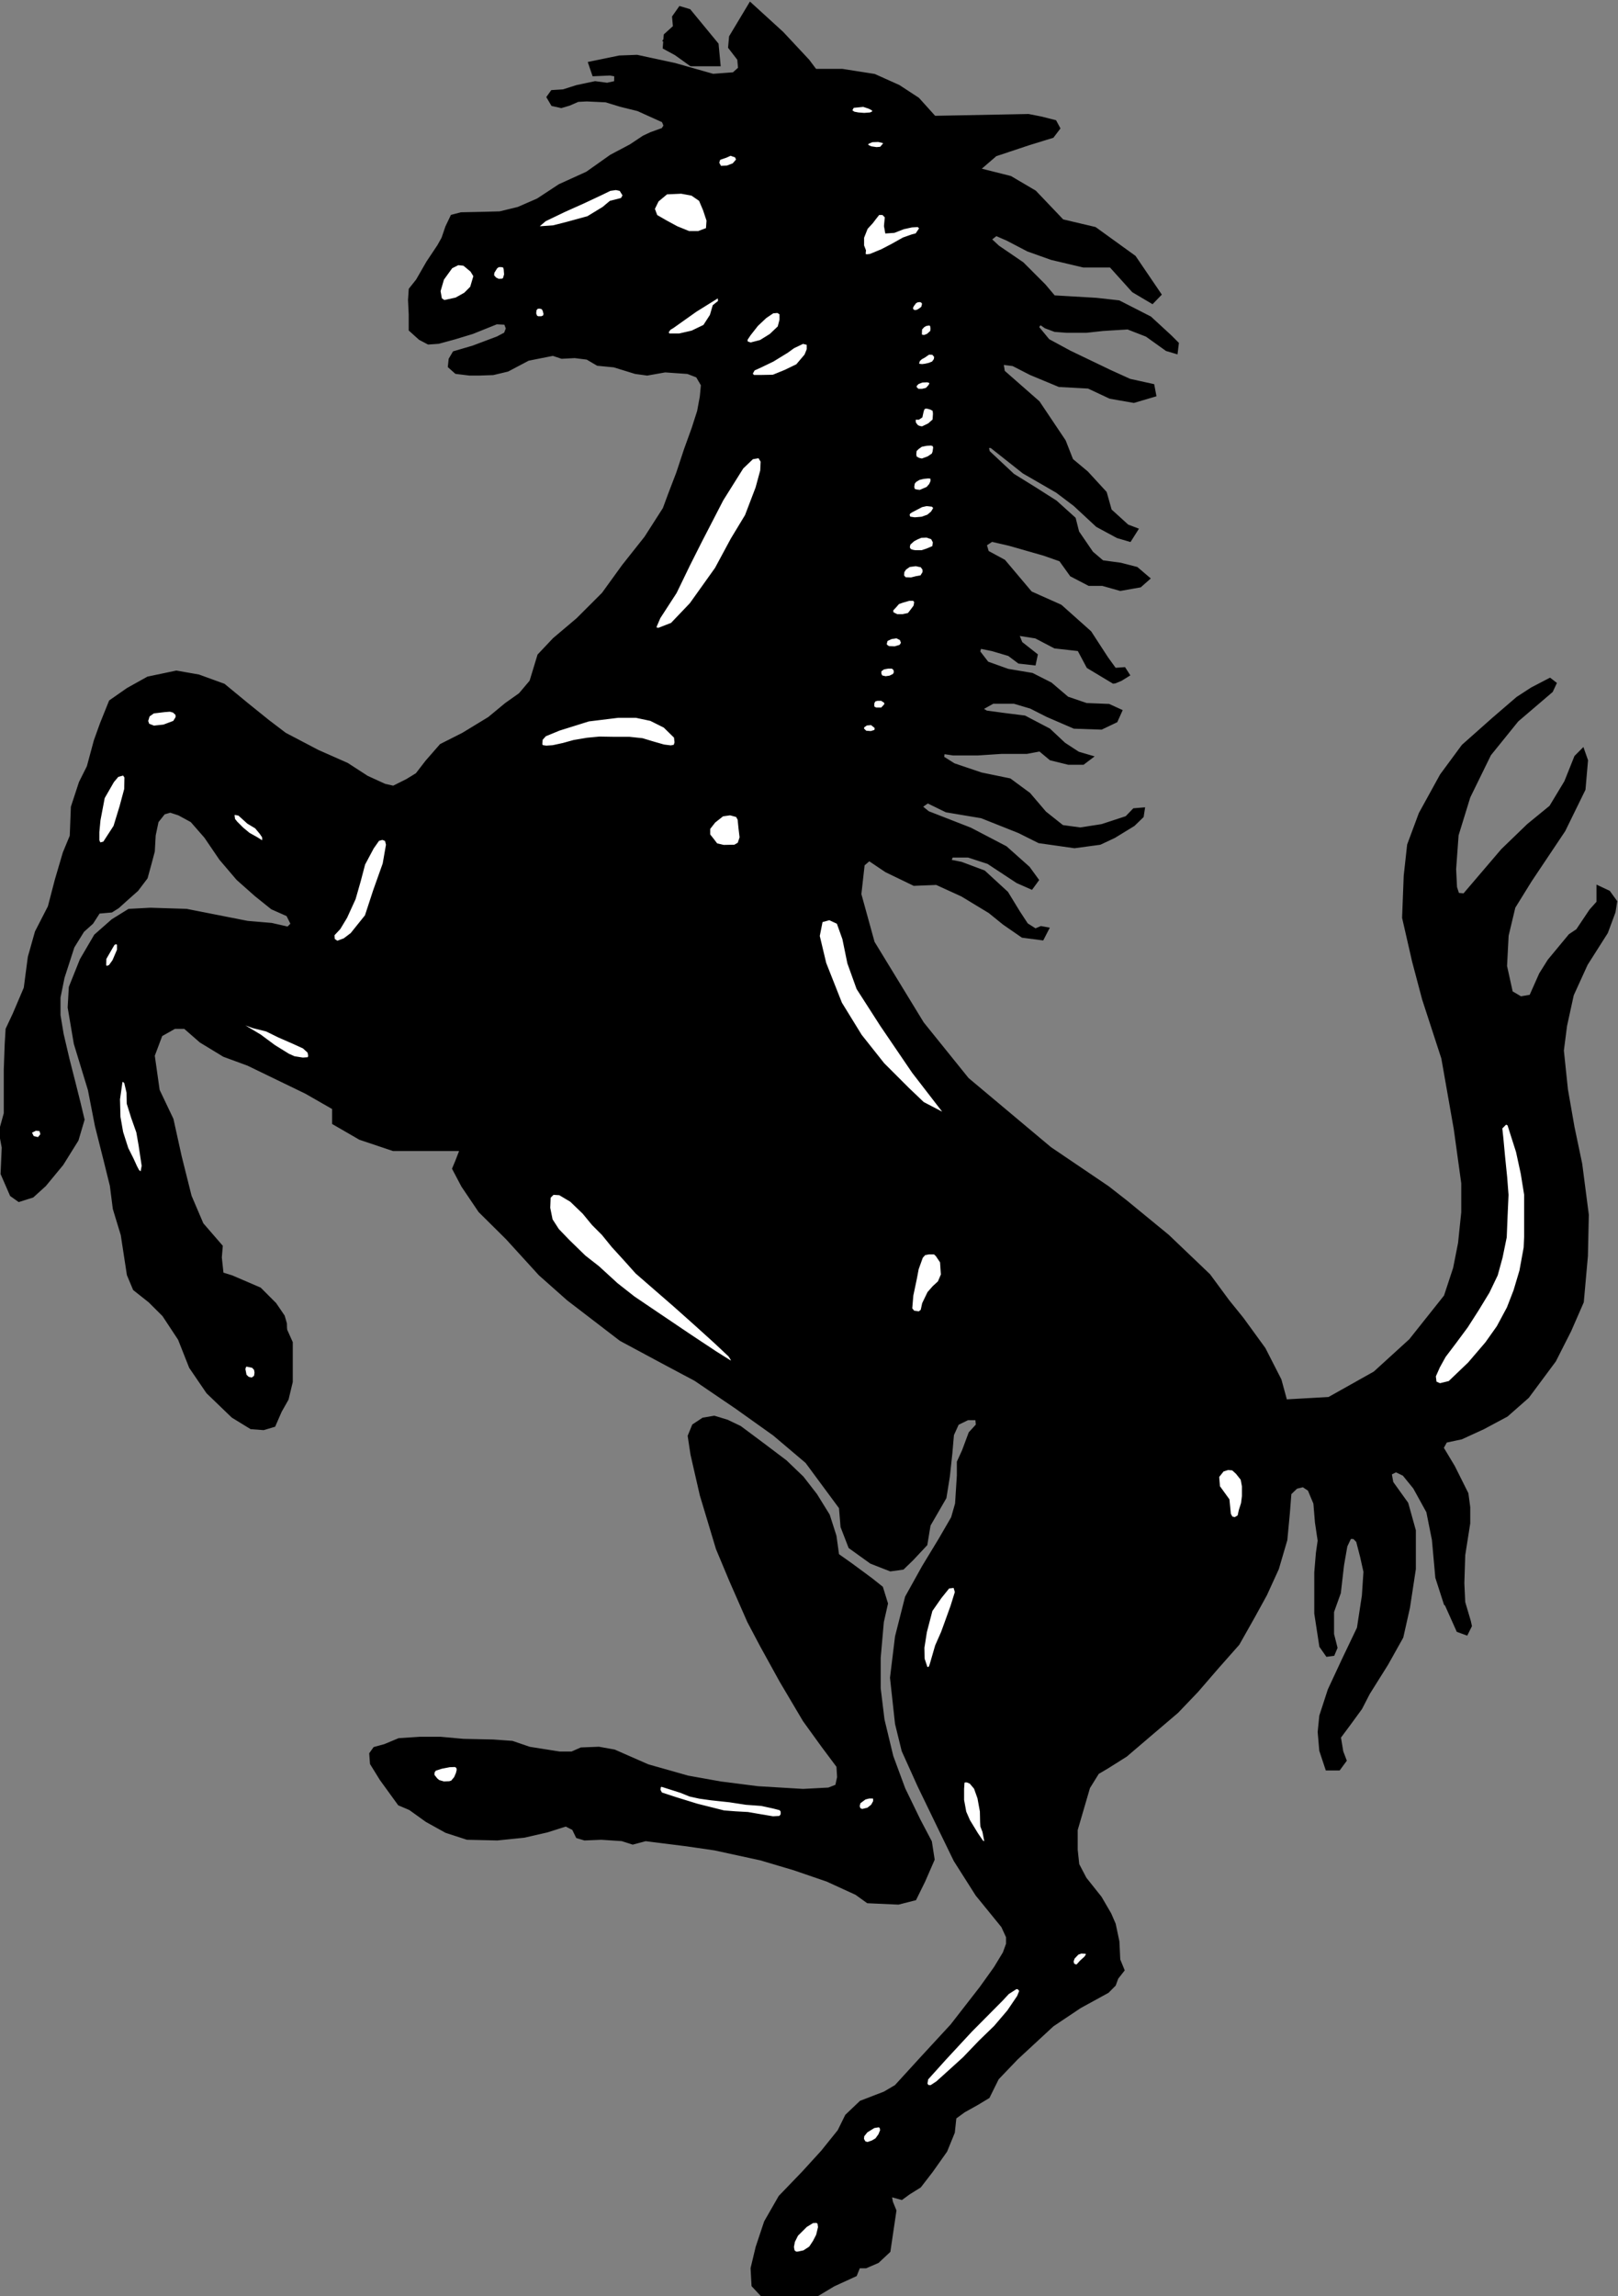 <?xml version="1.0" encoding="UTF-8" standalone="no"?>
<!-- Created with Inkscape (http://www.inkscape.org/) -->

<svg
   width="79.375mm"
   height="112.63mm"
   viewBox="0 0 79.375 112.63"
   version="1.1"
   id="svg1"
   xml:space="preserve"
   xmlns="http://www.w3.org/2000/svg"
   xmlns:svg="http://www.w3.org/2000/svg"><rect x="0" y="0" width="79.375" height="112.63" fill="#808080" stroke="none"/><defs
     id="defs1" /><g
     id="layer1"
     transform="translate(337.538,-1018.221)"><g
       id="g776"
       transform="translate(32.031,-32.031)"><g
         id="g771"
         transform="matrix(0.547,0,0,0.547,-167.424,475.926)"
         style="stroke-width:1.829"><path
           stroke="#000000"
           stroke-width="0.434"
           stroke-miterlimit="2.613"
           d="m -307.29,1177.836 -0.367,0.896 0.245,1.625 0.834,3.638 1.443,4.798 1.199,2.866 1.606,3.659 1.139,2.155 1.748,3.171 2.093,3.535 1.647,2.279 1.382,1.849 0.061,1.017 -0.182,0.834 -0.772,0.304 -2.318,0.122 -4.065,-0.243 -3.354,-0.428 -2.947,-0.528 -3.579,-1.016 -1.809,-0.793 -1.199,-0.528 -1.363,-0.245 -1.565,0.062 -0.832,0.366 h -1.139 l -2.704,-0.427 -1.545,-0.528 -1.687,-0.122 -2.684,-0.059 -2.033,-0.184 h -1.87 l -1.849,0.122 -1.261,0.527 -0.895,0.245 -0.305,0.427 0.061,0.835 0.853,1.38 1.607,2.217 0.955,0.405 1.504,1.078 1.727,0.957 1.87,0.608 2.684,0.061 2.398,-0.245 2.033,-0.466 1.729,-0.549 0.731,0.366 0.346,0.711 0.609,0.183 1.484,-0.061 1.87,0.123 0.957,0.304 1.138,-0.304 3.7,0.465 2.52,0.367 4.127,0.896 3.008,0.893 2.969,1.018 2.619,1.199 1.018,0.731 2.705,0.122 1.442,-0.366 0.772,-1.566 0.832,-1.91 -0.239,-1.545 -1.017,-1.932 -1.362,-2.806 -1.081,-2.927 -0.793,-3.295 -0.344,-2.825 v -2.744 l 0.284,-3.232 0.367,-1.627 -0.428,-1.38 -0.893,-0.712 -1.789,-1.321 -1.264,-0.895 -0.239,-1.728 -0.591,-1.849 -1.12,-1.81 -1.198,-1.544 -1.503,-1.442 -1.912,-1.445 -2.155,-1.607 -1.139,-0.548 -1.138,-0.345 -0.955,0.161 z"
           id="path2-7"
           style="fill:#000000" /><path
           d="m -314.243,1056.619 -0.02,0.793 -0.834,0.183 -1.077,-0.142 -1.626,0.345 -1.219,0.387 -0.976,0.061 -0.305,0.427 0.346,0.59 0.732,0.163 0.691,-0.203 0.793,-0.346 0.814,-0.041 1.727,0.081 1.321,0.406 1.565,0.387 2.297,1.037 0.204,0.489 -0.244,0.385 -1.077,0.387 -0.65,0.305 -1.159,0.772 -1.768,0.936 -2.155,1.525 -2.46,1.118 -1.951,1.282 -1.768,0.773 -1.667,0.406 -1.464,0.041 -2.013,0.041 -0.773,0.203 -0.447,0.936 -0.346,1.017 -0.387,0.691 -0.976,1.464 -0.936,1.625 -0.63,0.793 -0.061,0.915 0.061,1.28 v 1.362 l 0.834,0.752 0.732,0.387 0.874,-0.062 1.423,-0.387 1.606,-0.488 2.175,-0.874 0.874,0.041 0.203,0.549 -0.203,0.528 -0.732,0.387 -2.216,0.834 -1.667,0.487 -0.325,0.549 -0.061,0.59 0.549,0.487 1.159,0.142 h 0.936 l 1.178,-0.041 1.282,-0.305 1.85,-0.976 1.22,-0.244 1.037,-0.204 0.793,0.265 1.159,-0.06 1.139,0.143 0.936,0.549 1.464,0.142 1.911,0.59 1.037,0.142 1.606,-0.284 2.054,0.143 0.894,0.345 0.489,0.834 -0.102,1.077 -0.244,1.321 -0.488,1.524 -0.691,1.911 -0.691,2.094 -0.732,1.911 -0.488,1.321 -1.667,2.603 -2.013,2.54 -1.809,2.501 -2.297,2.296 -2.114,1.789 -1.342,1.422 -0.711,2.338 -0.996,1.179 -1.261,0.894 -1.524,1.26 -2.338,1.423 -1.971,0.996 -1.26,1.443 -0.895,1.16 -0.894,0.549 -1.26,0.63 -0.813,-0.183 -1.606,-0.733 -1.789,-1.159 -2.622,-1.159 -2.947,-1.545 -1.524,-1.159 -1.891,-1.524 -2.073,-1.708 -2.236,-0.813 -1.971,-0.346 -2.52,0.528 -1.789,0.996 -1.545,1.077 -0.793,1.971 -0.549,1.525 -0.63,2.337 -0.711,1.422 -0.712,2.175 -0.101,2.603 -0.63,1.524 -0.712,2.419 -0.63,2.419 -1.159,2.257 -0.63,2.236 -0.366,2.785 -0.996,2.338 -0.63,1.342 -0.081,1.342 -0.081,2.257 v 3.944 l -0.448,1.625 0.265,1.423 -0.103,2.338 0.814,1.87 0.63,0.447 1.159,-0.367 1.076,-0.976 1.545,-1.87 1.342,-2.155 0.528,-1.789 -0.345,-1.443 -0.448,-1.789 -0.549,-2.155 -0.528,-2.256 -0.284,-1.709 v -1.605 l 0.366,-1.809 0.894,-2.765 0.894,-1.443 0.814,-0.731 0.629,-0.976 1.16,-0.102 0.549,-0.345 0.813,-0.733 0.894,-0.793 0.813,-1.077 0.345,-1.258 0.286,-1.077 0.081,-1.443 0.265,-1.26 0.63,-0.793 0.63,-0.183 0.813,0.265 1.16,0.63 1.26,1.443 1.342,1.971 1.524,1.789 1.626,1.443 1.443,1.159 1.419,0.629 0.447,0.895 -0.447,0.448 -1.525,-0.346 -2.155,-0.183 -2.785,-0.549 -2.683,-0.528 -3.232,-0.102 -1.89,0.102 -1.442,0.894 -1.524,1.342 -1.261,2.155 -0.976,2.439 -0.101,1.789 0.549,3.232 1.26,4.127 0.63,3.232 0.793,3.151 0.549,2.217 0.265,2.073 0.711,2.338 0.549,3.578 0.528,1.26 1.362,1.077 1.261,1.258 1.422,2.156 0.996,2.52 1.524,2.236 2.237,2.155 1.625,0.996 1.076,0.081 0.894,-0.265 0.549,-1.258 0.609,-1.077 0.366,-1.524 v -3.498 l -0.447,-0.996 c -0.081,0 -0.081,-0.629 -0.081,-0.711 l -0.183,-0.629 -0.732,-1.076 -1.342,-1.343 -2.501,-1.076 -0.915,-0.285 -0.163,-1.524 0.081,-0.976 -1.708,-1.972 -1.077,-2.521 -0.895,-3.579 -0.731,-3.313 -1.24,-2.603 -0.447,-3.151 0.711,-1.89 1.261,-0.712 h 0.975 l 1.443,1.261 2.073,1.261 2.155,0.793 5.203,2.52 2.521,1.443 v 1.342 l 2.317,1.341 2.968,0.996 h 6.2 l -0.447,1.16 -0.264,0.629 0.793,1.504 1.524,2.257 2.44,2.418 2.947,3.233 2.52,2.235 4.717,3.619 3.822,2.053 2.866,1.525 3.68,2.501 3.394,2.419 2.928,2.48 3.049,4.127 0.142,1.726 0.691,1.79 1.87,1.342 1.709,0.671 1.058,-0.144 0.836,-0.812 1.199,-1.28 0.286,-1.727 1.422,-2.46 0.304,-1.891 0.225,-2.093 0.142,-1.647 0.468,-1.034 0.954,-0.468 h 0.916 l 0.06,0.691 -0.669,0.731 -0.59,1.585 -0.448,0.976 v 1.199 l -0.161,2.541 -0.365,1.28 -1.119,1.931 -1.506,2.482 -1.502,2.703 -0.893,3.517 -0.448,3.68 0.448,4.106 0.59,2.4 1.422,3.151 1.809,3.74 1.422,2.927 1.95,3.071 2.316,2.846 0.448,0.975 v 0.671 l -0.304,0.834 -0.813,1.342 -1.28,1.789 -2.624,3.376 -2.624,2.844 -2.398,2.625 -1.036,0.61 -2.115,0.813 -1.261,1.2 -0.671,1.362 -1.503,1.869 -1.705,1.869 -2.094,2.175 -1.282,2.236 -0.752,2.257 -0.447,1.869 0.081,1.504 0.894,0.955 h 3.295 l 1.421,-0.142 1.487,-0.893 1.95,-0.895 0.303,-0.752 h 0.671 l 1.036,-0.448 0.976,-0.914 0.529,-3.578 -0.306,-0.754 -0.142,-0.752 0.529,0.142 0.588,0.163 0.612,-0.448 0.976,-0.61 1.036,-1.342 1.28,-1.809 0.671,-1.646 0.142,-1.343 0.835,-0.611 1.199,-0.67 0.976,-0.59 0.813,-1.646 1.729,-1.808 3.23,-2.989 2.459,-1.646 2.483,-1.362 0.586,-0.59 0.225,-0.611 0.526,-0.67 -0.367,-0.893 -0.078,-1.647 -0.327,-1.543 -0.387,-0.894 -0.853,-1.464 -1.361,-1.709 -0.67,-1.28 -0.143,-1.343 v -1.808 l 0.303,-1.036 0.813,-2.785 0.832,-1.342 0.896,-0.528 1.645,-1.037 1.951,-1.667 2.624,-2.235 1.789,-1.87 1.808,-2.094 1.87,-2.114 1.343,-2.379 1.118,-2.034 1.058,-2.316 0.752,-2.563 0.225,-2.377 0.142,-1.809 0.611,-0.59 0.67,-0.161 0.59,0.388 0.528,1.26 0.142,1.726 0.246,1.646 -0.161,1.12 -0.144,1.727 v 3.68 l 0.447,2.907 0.526,0.752 0.448,-0.062 0.223,-0.528 -0.304,-1.199 v -2.035 l 0.611,-1.708 0.286,-2.48 0.303,-1.728 0.389,-0.813 h 0.447 l 0.365,0.366 0.367,1.423 0.303,1.362 -0.142,2.155 -0.448,2.928 -1.361,2.848 -1.259,2.703 -0.754,2.317 -0.142,1.423 0.142,1.646 0.526,1.585 h 0.977 l 0.508,-0.691 -0.287,-0.752 -0.222,-1.343 0.893,-1.2 1.038,-1.423 0.691,-1.341 1.645,-2.625 1.343,-2.4 0.59,-2.623 0.527,-3.455 v -3.436 l -0.669,-2.4 -1.343,-1.87 -0.163,-0.893 0.612,-0.304 0.753,0.365 0.976,1.2 1.199,2.174 0.508,2.539 0.304,3.375 0.753,2.338 0.081,0.062 1.036,2.317 0.67,0.244 0.303,-0.61 -0.08,-0.367 -0.51,-1.726 -0.08,-1.727 0.08,-2.54 0.448,-2.846 v -1.423 l -0.161,-1.199 -1.2,-2.401 -1.037,-1.727 0.367,-0.67 1.425,-0.304 1.948,-0.893 2.094,-1.12 1.87,-1.646 2.4,-3.231 1.361,-2.683 1.119,-2.561 0.367,-4.106 0.081,-3.68 -0.59,-4.553 -0.691,-3.293 -0.59,-3.375 -0.367,-3.516 0.287,-2.236 0.609,-2.785 1.26,-2.765 1.808,-2.845 0.671,-1.809 0.142,-0.894 -0.588,-0.813 -0.83,-0.39 v 1.282 l -0.671,0.752 -1.199,1.789 -0.671,0.447 -1.87,2.257 -0.751,1.199 -0.894,2.013 -0.976,0.163 -0.894,-0.528 -0.529,-2.4 0.144,-2.764 0.611,-2.562 1.486,-2.4 3.006,-4.493 1.792,-3.659 0.222,-2.562 -0.286,-0.813 -0.526,0.528 -0.894,2.236 -1.362,2.257 -2.014,1.647 -2.316,2.236 -3.455,4.046 -0.67,-0.062 -0.223,-0.691 -0.081,-1.647 0.223,-3.069 1.058,-3.435 1.87,-3.822 2.48,-3.069 3.069,-2.623 0.286,-0.61 -0.367,-0.284 -1.564,0.813 -1.283,0.834 -2.174,1.87 -2.703,2.4 -1.933,2.622 -1.89,3.435 -1.036,2.785 -0.304,2.765 -0.144,3.74 0.894,3.903 0.894,3.375 1.727,5.306 1.119,6.363 0.671,4.857 v 2.625 l -0.287,2.764 -0.445,2.259 -0.836,2.539 -3.151,3.963 -3.213,2.927 -4.126,2.317 -3.964,0.223 -0.526,-1.932 -1.422,-2.785 -1.951,-2.683 -1.28,-1.584 -1.708,-2.317 -3.682,-3.515 -3.739,-3.069 -1.645,-1.283 -5.165,-3.497 -7.419,-6.221 -4.047,-5.021 -4.43,-7.257 -1.2,-4.35 0.303,-2.704 0.611,-0.528 1.567,1.056 2.48,1.199 2.014,-0.081 2.315,1.058 2.481,1.504 1.28,1.037 1.647,1.139 1.708,0.224 0.387,-0.752 -0.448,-0.081 -0.527,0.224 -0.832,-0.528 -0.734,-1.118 -1.055,-1.728 -2.034,-1.869 -2.012,-0.752 -1.12,-0.224 0.225,-0.59 h 1.564 l 1.809,0.59 2.622,1.727 1.201,0.528 0.446,-0.611 -0.754,-1.037 -2.033,-1.81 -3.151,-1.646 -3.803,-1.484 -0.751,-0.61 0.751,-0.528 1.709,0.834 3.153,0.528 3.373,1.342 1.789,0.894 3.151,0.447 2.258,-0.304 1.258,-0.59 1.729,-1.058 0.753,-0.731 0.081,-0.528 -0.7,0.057 -0.668,0.691 -2.237,0.733 -1.951,0.304 -1.647,-0.224 -1.585,-1.26 -1.422,-1.667 -1.708,-1.26 -2.561,-0.528 -2.46,-0.834 -1.058,-0.671 0.081,-0.589 0.976,0.142 h 2.174 l 2.173,-0.142 h 2.237 l 1.2,-0.224 0.976,0.813 1.564,0.387 h 1.28 l 0.59,-0.447 -1.036,-0.305 -1.28,-0.834 -1.343,-1.26 -2.174,-1.139 -1.789,-0.224 -1.645,-0.224 -0.612,-0.366 1.201,-0.671 h 1.949 l 1.506,0.447 1.485,0.753 2.398,1.037 2.398,0.081 1.28,-0.609 0.367,-0.814 -0.976,-0.447 -2.012,-0.081 -1.729,-0.59 -1.502,-1.28 -1.647,-0.834 -2.173,-0.366 -1.87,-0.671 -0.813,-1.056 0.142,-0.528 1.201,0.244 1.503,0.447 0.894,0.671 1.28,0.142 0.142,-0.671 -1.341,-1.056 -0.389,-0.955 1.808,0.284 1.708,0.894 2.174,0.244 0.835,1.565 2.235,1.342 0.122,-0.021 0.489,-0.203 0.59,-0.366 -0.287,-0.447 -0.835,0.06 -0.752,-1.037 -1.506,-2.317 -2.621,-2.337 -2.683,-1.199 -0.753,-0.894 -1.647,-1.952 -1.503,-0.813 -0.223,-0.752 0.669,-0.447 1.587,0.366 3.13,0.894 1.506,0.528 0.976,1.362 1.564,0.814 h 1.2 l 1.586,0.447 1.726,-0.305 0.671,-0.59 -0.976,-0.834 -1.422,-0.366 -1.647,-0.224 -0.977,-0.834 -1.28,-1.87 -0.303,-1.199 -1.647,-1.485 -1.789,-1.139 -2.035,-1.261 -2.235,-2.093 -0.142,-0.611 h 0.506 l 2.928,2.317 2.989,1.727 1.586,1.199 2.014,1.869 1.808,0.975 1.038,0.305 0.527,-0.834 -0.751,-0.284 -1.567,-1.423 -0.447,-1.585 -1.645,-1.789 -1.362,-1.139 -0.671,-1.708 -2.316,-3.455 -3.151,-2.765 -0.144,-0.894 1.118,0.142 1.587,0.814 2.539,1.056 2.624,0.143 1.951,0.915 2.093,0.366 1.789,-0.528 -0.142,-0.752 -2.034,-0.448 -1.79,-0.813 -3.598,-1.728 -1.949,-1.056 -1.038,-1.261 0.367,-0.448 0.527,0.366 0.813,0.305 1.058,0.081 h 1.729 l 1.483,-0.163 2.259,-0.142 1.726,0.671 1.789,1.28 0.753,0.224 0.081,-0.671 -0.612,-0.61 -1.789,-1.647 -2.784,-1.423 -2.012,-0.224 -3.822,-0.224 -0.893,-1.056 -1.95,-1.952 -2.174,-1.484 -0.813,-0.752 0.671,-0.528 1.036,0.447 1.869,0.976 2.114,0.752 2.846,0.671 h 2.46 l 2.034,2.257 1.647,0.975 0.59,-0.61 -2.237,-3.293 -3.517,-2.54 -2.928,-0.691 -2.48,-2.603 -2.174,-1.28 -2.988,-0.752 1.647,-1.422 2.926,-0.976 2.174,-0.671 0.508,-0.67 -0.284,-0.528 -1.201,-0.304 -1.137,-0.224 -8.456,0.163 -1.503,-1.667 -1.709,-1.118 -2.173,-0.976 -2.848,-0.448 h -2.46 l -0.67,-0.894 -2.317,-2.48 -2.785,-2.542 -1.708,2.846 -0.081,0.894 0.814,1.056 0.081,0.894 -0.589,0.528 -1.891,0.142 -3.436,-0.976 -3.375,-0.728 -1.566,0.06 -2.561,0.528 0.304,0.895 1.423,-0.062 z"
           stroke="#000000"
           stroke-width="0.434"
           stroke-miterlimit="2.613"
           id="path3-27"
           style="fill:#000000" /><path
           stroke="#000000"
           stroke-width="0.434"
           stroke-miterlimit="2.613"
           d="m -305.155,1055.684 -0.164,-1.727 -2.46,-2.988 -0.752,-0.224 -0.528,0.752 0.081,0.895 -0.834,0.751 -0.081,1.038 0.976,0.528 1.362,0.975 z"
           id="path4-9"
           style="fill:#000000" /><path
           fill="none"
           stroke="#000000"
           stroke-width="0.434"
           stroke-miterlimit="2.613"
           d="m -309.953,1053.732 0.06,-0.142"
           id="path5-9" /><path
           fill="#ffffff"
           stroke="#000000"
           stroke-width="0.434"
           stroke-miterlimit="2.613"
           d="m -284.277,1150.292 -3.295,-4.27 -2.848,-4.187 -2.114,-3.292 -0.812,-2.257 -0.447,-2.175 -0.53,-1.484 -0.832,-0.385 -0.815,0.223 -0.283,1.423 0.591,2.48 1.422,3.599 1.788,2.906 2.033,2.562 2.237,2.236 1.341,1.28 z m -44.866,-76.454 -0.793,1.097 -0.326,1.118 0.143,0.793 0.387,0.244 1.118,-0.244 0.834,-0.467 0.59,-0.591 0.325,-1.097 -0.325,-0.528 -0.712,-0.59 -0.59,-0.06 z m 21.344,-2.949 h 0.915 l 0.854,-0.324 0.06,-0.854 -0.325,-0.975 -0.387,-0.915 -0.772,-0.529 -0.996,-0.183 -1.363,0.062 -0.853,0.712 -0.387,0.793 0.265,0.712 0.915,0.528 0.975,0.528 z m 73.282,79.646 -0.528,0.528 0.104,0.955 0.159,1.708 0.184,1.811 0.121,1.563 -0.08,1.79 -0.081,1.992 -0.367,1.789 -0.428,1.565 -0.731,1.525 -0.953,1.565 -0.977,1.526 -1.037,1.401 -0.954,1.26 -0.528,0.955 -0.388,0.874 0.08,0.651 0.492,0.223 0.914,-0.223 1.787,-1.709 1.565,-1.829 1.039,-1.465 0.916,-1.706 0.606,-1.565 0.533,-1.789 0.383,-2.094 0.041,-0.955 v -3.822 l -0.305,-1.89 -0.428,-1.972 -0.526,-1.646 -0.262,-0.834 z m -78.914,12.298 1.038,1.16 3.414,2.967 1.891,1.687 1.687,1.526 1.362,1.279 0.265,0.425 0.183,0.306 -0.529,-0.04 -1.362,-0.856 -2.297,-1.523 -3.557,-2.4 -1.443,-0.977 -1.524,-1.196 -1.667,-1.526 -1.22,-0.954 -1.464,-1.423 -0.955,-0.995 -0.59,-0.916 -0.223,-1.098 0.041,-1.016 0.385,-0.388 0.671,0.041 1.058,0.631 1.138,1.098 0.835,1.014 0.894,0.896 0.874,1.077 z m -7.704,-46.084 0.041,-0.549 0.366,-0.406 1.28,-0.528 2.663,-0.834 2.663,-0.326 h 1.626 l 1.342,0.285 1.26,0.63 0.996,0.976 0.061,0.548 -0.122,0.387 -0.427,0.081 -0.65,-0.081 -0.996,-0.285 -0.936,-0.283 -1.159,-0.123 h -1.443 l -1.22,-0.02 -1.077,0.102 -1.199,0.202 -0.955,0.265 -0.935,0.203 -0.611,0.041 -0.426,-0.06 z m 34.151,45.881 -0.388,1.077 -0.161,0.852 -0.324,1.547 -0.104,1.239 0.287,0.347 0.59,0.08 0.303,-0.245 0.142,-0.649 0.451,-0.936 0.445,-0.508 0.489,-0.447 0.304,-0.711 -0.082,-1.2 -0.424,-0.629 -0.246,-0.226 h -0.57 l -0.424,0.085 z m 0.836,37.018 h -0.388 l -0.306,-0.915 -0.021,-1.038 0.223,-1.423 0.508,-1.95 0.836,-1.2 0.752,-0.933 0.67,-0.082 0.182,0.61 -0.405,1.302 -0.572,1.585 -0.282,0.772 -0.529,1.2 -0.405,1.402 -0.121,0.405 z m 26.2,-17.93 -0.485,0.609 0.08,0.976 0.852,1.178 0.125,1.28 0.199,0.367 0.389,0.102 0.424,-0.245 0.125,-0.57 0.201,-0.629 0.084,-0.671 v -0.895 l -0.124,-0.67 -0.468,-0.59 -0.405,-0.366 -0.488,-0.041 z m -37.383,67.755 -0.834,0.831 -0.305,0.611 -0.101,0.529 0.081,0.426 0.265,0.203 h 0.244 l 0.569,-0.122 0.589,-0.385 0.366,-0.55 0.305,-0.589 0.182,-0.752 -0.057,-0.426 -0.226,-0.183 -0.447,0.02 z m 6.118,-8.905 -0.693,0.427 -0.344,0.428 -0.041,0.365 0.202,0.367 0.347,0.1 0.469,-0.162 0.383,-0.224 0.31,-0.427 0.182,-0.447 -0.064,-0.366 -0.244,-0.143 z m 11.467,-11.406 -2.807,2.828 -2.315,2.499 -1.647,1.829 -0.084,0.508 0.182,0.304 0.387,0.021 0.59,-0.387 1.058,-0.955 1.344,-1.219 1.442,-1.504 1.361,-1.32 1.199,-1.405 0.897,-1.321 0.239,-0.59 -0.239,-0.303 -0.287,-0.063 -0.795,0.508 z m 6.788,-4.124 -0.407,0.425 -0.121,0.346 0.064,0.346 0.28,0.164 h 0.246 l 0.367,-0.407 0.405,-0.366 0.181,-0.284 -0.017,-0.223 -0.205,-0.103 -0.445,-0.021 z m -9.841,-15.471 h -0.323 l -0.142,0.183 -0.041,0.607 v 1.018 l 0.202,1.098 0.347,0.793 0.731,1.199 0.488,0.712 0.264,0.12 0.144,-0.018 0.078,-0.183 -0.182,-0.936 -0.182,-0.467 -0.019,-0.346 -0.021,-0.976 -0.223,-1.219 -0.326,-0.915 -0.446,-0.527 z m -46.447,-1.363 -0.731,0.142 -0.63,0.204 -0.183,0.265 -0.02,0.366 0.325,0.406 0.223,0.183 0.489,0.142 0.549,-0.019 0.264,-0.082 0.325,-0.387 0.183,-0.427 0.081,-0.345 -0.061,-0.306 -0.264,-0.161 z m 20.816,2.318 -1.789,-0.57 -0.265,0.102 -0.06,0.427 0.203,0.385 1.362,0.448 1.911,0.59 2.419,0.608 1.058,0.082 1.097,0.06 1.058,0.183 1.199,0.203 0.691,-0.039 0.224,-0.286 v -0.387 l -0.182,-0.244 -0.63,-0.163 -1.118,-0.244 -1.383,-0.101 -1.464,-0.224 -1.688,-0.182 -1.016,-0.143 -0.834,-0.183 z m 16.406,0.59 -0.549,0.406 -0.104,0.387 0.104,0.345 0.324,0.143 0.59,-0.143 0.406,-0.325 0.223,-0.406 v -0.325 l -0.142,-0.183 h -0.448 z m -54.806,-38.705 -0.59,-0.123 -0.244,0.062 -0.102,0.367 0.123,0.629 0.304,0.284 0.427,0.08 0.346,-0.263 0.06,-0.406 -0.06,-0.345 z m -11.953,-25.471 -0.224,1.586 0.041,1.605 0.244,1.383 0.468,1.464 0.468,0.935 0.325,0.712 0.203,0.385 0.264,0.224 h 0.143 l 0.122,-0.183 0.102,-0.548 -0.284,-1.89 -0.203,-1.16 -0.468,-1.321 -0.387,-1.24 -0.02,-0.976 -0.224,-0.955 -0.224,-0.203 h -0.223 z m 16.994,-1.972 0.101,-0.325 -0.081,-0.406 -0.488,-0.448 -0.935,-0.426 -1.301,-0.569 -1.118,-0.549 -1.22,-0.305 -0.712,-0.264 -0.65,0.02 0.488,0.366 1.423,0.853 1.261,0.936 1.28,0.793 0.549,0.244 0.792,0.122 z m -17.828,-10.144 -0.611,1.058 -0.02,0.731 0.244,0.203 0.366,-0.142 0.366,-0.508 0.244,-0.569 0.183,-0.427 v -0.61 l -0.284,-0.183 -0.305,0.143 z m 58.199,-44.011 -0.712,0.122 -0.935,0.895 -1.81,2.886 -1.911,3.7 -1.076,2.135 -1.2,2.48 -1.463,2.257 -0.366,0.854 0.06,0.304 0.387,0.021 1.199,-0.468 1.727,-1.809 2.277,-3.192 1.423,-2.642 1.28,-2.115 0.955,-2.499 0.427,-1.566 0.041,-0.874 z m -33.826,34.232 0.406,0.164 0.123,0.488 -0.305,1.748 -0.854,2.398 -0.752,2.297 -1.321,1.646 -0.671,0.508 -0.712,0.265 -0.406,-0.285 -0.041,-0.528 0.57,-0.61 0.589,-0.976 0.752,-1.646 0.448,-1.565 0.406,-1.545 0.792,-1.484 0.529,-0.752 z m -24.271,-5.081 -0.854,1.484 -0.387,2.033 -0.102,1.078 v 0.792 l 0.183,0.406 0.528,-0.142 0.976,-1.504 0.548,-1.789 0.427,-1.586 0.021,-1.118 -0.244,-0.366 -0.65,0.183 z m 10.773,3.069 0.061,0.447 0.243,0.305 0.549,0.549 0.591,0.488 0.69,0.387 0.489,0.304 0.203,-0.02 0.102,-0.183 -0.021,-0.345 -0.265,-0.387 -0.426,-0.508 -0.712,-0.427 -0.448,-0.406 -0.385,-0.345 -0.346,-0.062 -0.203,-0.021 z m -6.078,-9.432 -1.016,0.122 -0.489,0.346 -0.163,0.548 0.143,0.407 0.569,0.223 0.935,-0.101 0.976,-0.367 0.284,-0.467 -0.02,-0.346 -0.325,-0.304 -0.367,-0.102 z m 50.76,9.249 0.671,0.183 0.203,0.366 0.081,0.813 0.101,0.854 -0.202,0.61 -0.427,0.245 -1.037,0.02 -0.691,-0.163 -0.388,-0.508 -0.324,-0.406 v -0.651 l 0.507,-0.65 0.773,-0.61 z m -17.605,-52.447 0.936,-0.793 1.729,-0.833 1.727,-0.773 1.646,-0.773 0.752,-0.366 0.57,-0.081 0.467,0.102 0.366,0.59 -0.244,0.426 -0.467,0.123 -0.57,0.142 -0.63,0.528 -1.402,0.854 -1.931,0.528 -1.199,0.305 -1.16,0.081 z m -3.455,3.456 -0.305,0.488 -0.041,0.366 0.265,0.305 0.325,0.163 0.406,-0.02 0.203,-0.102 0.143,-0.467 -0.041,-0.529 -0.102,-0.304 -0.284,-0.062 h -0.325 z m 3.984,3.557 -0.284,0.021 -0.224,0.244 -0.041,0.406 0.122,0.326 0.224,0.121 h 0.387 l 0.304,-0.142 0.061,-0.305 -0.102,-0.366 -0.143,-0.223 z m 11.871,1.769 2.033,-1.443 1.24,-0.773 0.752,-0.467 h 0.265 l 0.041,0.548 -0.508,0.406 -0.244,0.835 -0.63,0.975 -1.138,0.548 -1.159,0.266 h -1.038 l -0.182,-0.346 0.264,-0.367 z m 6.85,0.712 0.671,-0.854 0.773,-0.731 0.691,-0.467 0.508,-0.042 0.345,0.224 v 0.63 l -0.182,0.691 -0.773,0.733 -0.915,0.569 -0.935,0.244 -0.448,-0.143 -0.06,-0.366 z m 0.122,3.577 0.265,-0.467 0.63,-0.284 1.097,-0.529 1.261,-0.772 0.59,-0.426 0.894,-0.428 0.57,0.143 v 0.611 l -0.224,0.549 -0.793,0.934 -1.097,0.528 -1.098,0.447 -1.139,0.021 h -0.711 z m -2.195,-19.575 -0.65,0.223 -0.143,0.448 0.265,0.488 0.712,-0.041 0.59,-0.224 0.426,-0.488 -0.182,-0.406 -0.57,-0.203 z m 11.465,-3.721 -0.365,-0.265 0.264,-0.486 1.017,-0.102 0.549,0.182 0.428,0.224 0.018,0.366 -0.365,0.163 -0.569,0.041 -0.549,-0.041 z m 1.665,2.317 0.593,-0.02 0.448,0.102 0.222,0.142 -0.08,0.224 -0.326,0.387 -0.446,0.04 -0.529,-0.08 -0.305,-0.143 -0.223,-0.265 0.262,-0.224 z m -0.119,10.449 1.078,-0.447 0.933,-0.488 0.977,-0.549 0.748,-0.265 0.451,-0.122 0.445,-0.671 -0.324,-0.305 -0.629,0.041 -0.754,0.164 -0.834,0.325 -0.59,0.041 -0.08,-0.447 0.08,-0.854 -0.343,-0.346 h -0.492 l -0.321,0.406 -0.31,0.407 -0.485,0.528 -0.347,0.874 v 0.773 l 0.165,0.426 -0.04,0.447 0.303,0.102 z m -0.407,41.856 0.526,-0.041 0.451,0.366 0.017,0.305 -0.142,0.183 -0.407,0.121 -0.525,-0.041 -0.348,-0.345 0.085,-0.304 z m 0.852,-1.178 h 0.611 l 0.407,-0.448 -0.041,-0.325 -0.407,-0.265 h -0.428 l -0.324,0.102 -0.144,0.304 v 0.448 z m 0.674,-3.842 0.445,-0.081 h 0.428 l 0.264,0.223 0.059,0.346 -0.138,0.285 -0.411,0.202 -0.424,0.062 -0.446,-0.102 -0.144,-0.304 v -0.366 z m 0.465,-1.667 0.611,0.021 0.549,-0.164 0.222,-0.345 -0.16,-0.427 -0.446,-0.223 -0.532,0.08 -0.485,0.224 -0.102,0.366 0.021,0.244 z m 1.221,-4.309 0.629,-0.183 h 0.488 l 0.223,0.264 -0.081,0.468 -0.303,0.406 -0.286,0.367 -0.567,0.122 h -0.57 l -0.488,-0.244 -0.041,-0.387 0.344,-0.366 0.262,-0.305 z m 0.629,-3.212 0.629,-0.081 0.57,0.122 0.244,0.346 v 0.345 l -0.265,0.427 -0.468,0.081 -0.488,0.123 -0.611,-0.021 -0.264,-0.305 0.041,-0.447 0.205,-0.305 z m 0.572,-1.077 h 0.606 l 0.49,-0.163 0.629,-0.265 0.081,-0.528 -0.223,-0.427 -0.53,-0.182 -0.548,0.02 -0.387,0.163 -0.346,0.183 -0.406,0.366 -0.08,0.387 0.165,0.304 0.303,0.102 z m -78.896,51.613 0.529,0.062 0.142,0.528 -0.366,0.447 -0.611,-0.143 -0.304,-0.59 z m 78.468,-55.394 0.975,-0.508 0.465,-0.102 0.572,0.062 0.223,0.203 v 0.224 l -0.223,0.366 -0.388,0.325 -0.569,0.204 -0.671,0.059 -0.549,-0.08 -0.141,-0.326 0.081,-0.264 z m 0.874,-1.626 0.709,-0.305 0.284,-0.325 0.144,-0.325 v -0.305 l -0.121,-0.182 -0.307,-0.021 -0.424,0.041 -0.428,0.102 -0.367,0.223 -0.182,0.224 -0.064,0.387 0.082,0.345 0.325,0.102 z m 0.16,-2.806 0.611,-0.223 0.448,-0.305 0.101,-0.264 0.064,-0.447 -0.104,-0.286 -0.286,-0.081 -0.428,0.021 -0.506,0.101 -0.346,0.245 -0.244,0.243 -0.041,0.406 0.061,0.326 0.327,0.182 z m 0,-7.257 0.51,-0.021 0.304,0.102 0.084,0.264 -0.166,0.265 -0.262,0.284 -0.428,0.102 h -0.447 l -0.284,-0.264 v -0.305 l 0.267,-0.265 z m 0.041,4.371 0.634,-0.305 0.485,-0.427 0.041,-0.629 -0.041,-0.387 -0.326,-0.183 -0.365,-0.101 -0.303,0.02 -0.166,0.204 -0.08,0.283 -0.08,0.367 -0.182,0.122 h -0.348 l -0.1,0.203 0.041,0.366 0.262,0.326 0.266,0.1 z m 0.085,-6.566 0.445,-0.305 0.469,0.021 0.282,0.345 -0.059,0.346 -0.223,0.304 -0.365,0.143 -0.347,0.082 -0.306,0.041 -0.404,-0.041 -0.104,-0.245 0.104,-0.325 0.242,-0.223 z m 0.081,-1.626 0.363,-0.142 0.384,-0.346 0.023,-0.326 -0.04,-0.345 -0.246,-0.143 -0.384,0.062 -0.246,0.143 -0.262,0.283 -0.021,0.346 v 0.326 l 0.182,0.101 z m -0.876,-3.253 0.246,-0.122 0.323,-0.02 0.267,0.163 0.057,0.244 -0.098,0.366 -0.267,0.203 -0.242,0.143 -0.326,0.041 -0.264,-0.163 -0.061,-0.285 0.119,-0.243 z"
           id="path6-9" /></g></g></g></svg>
